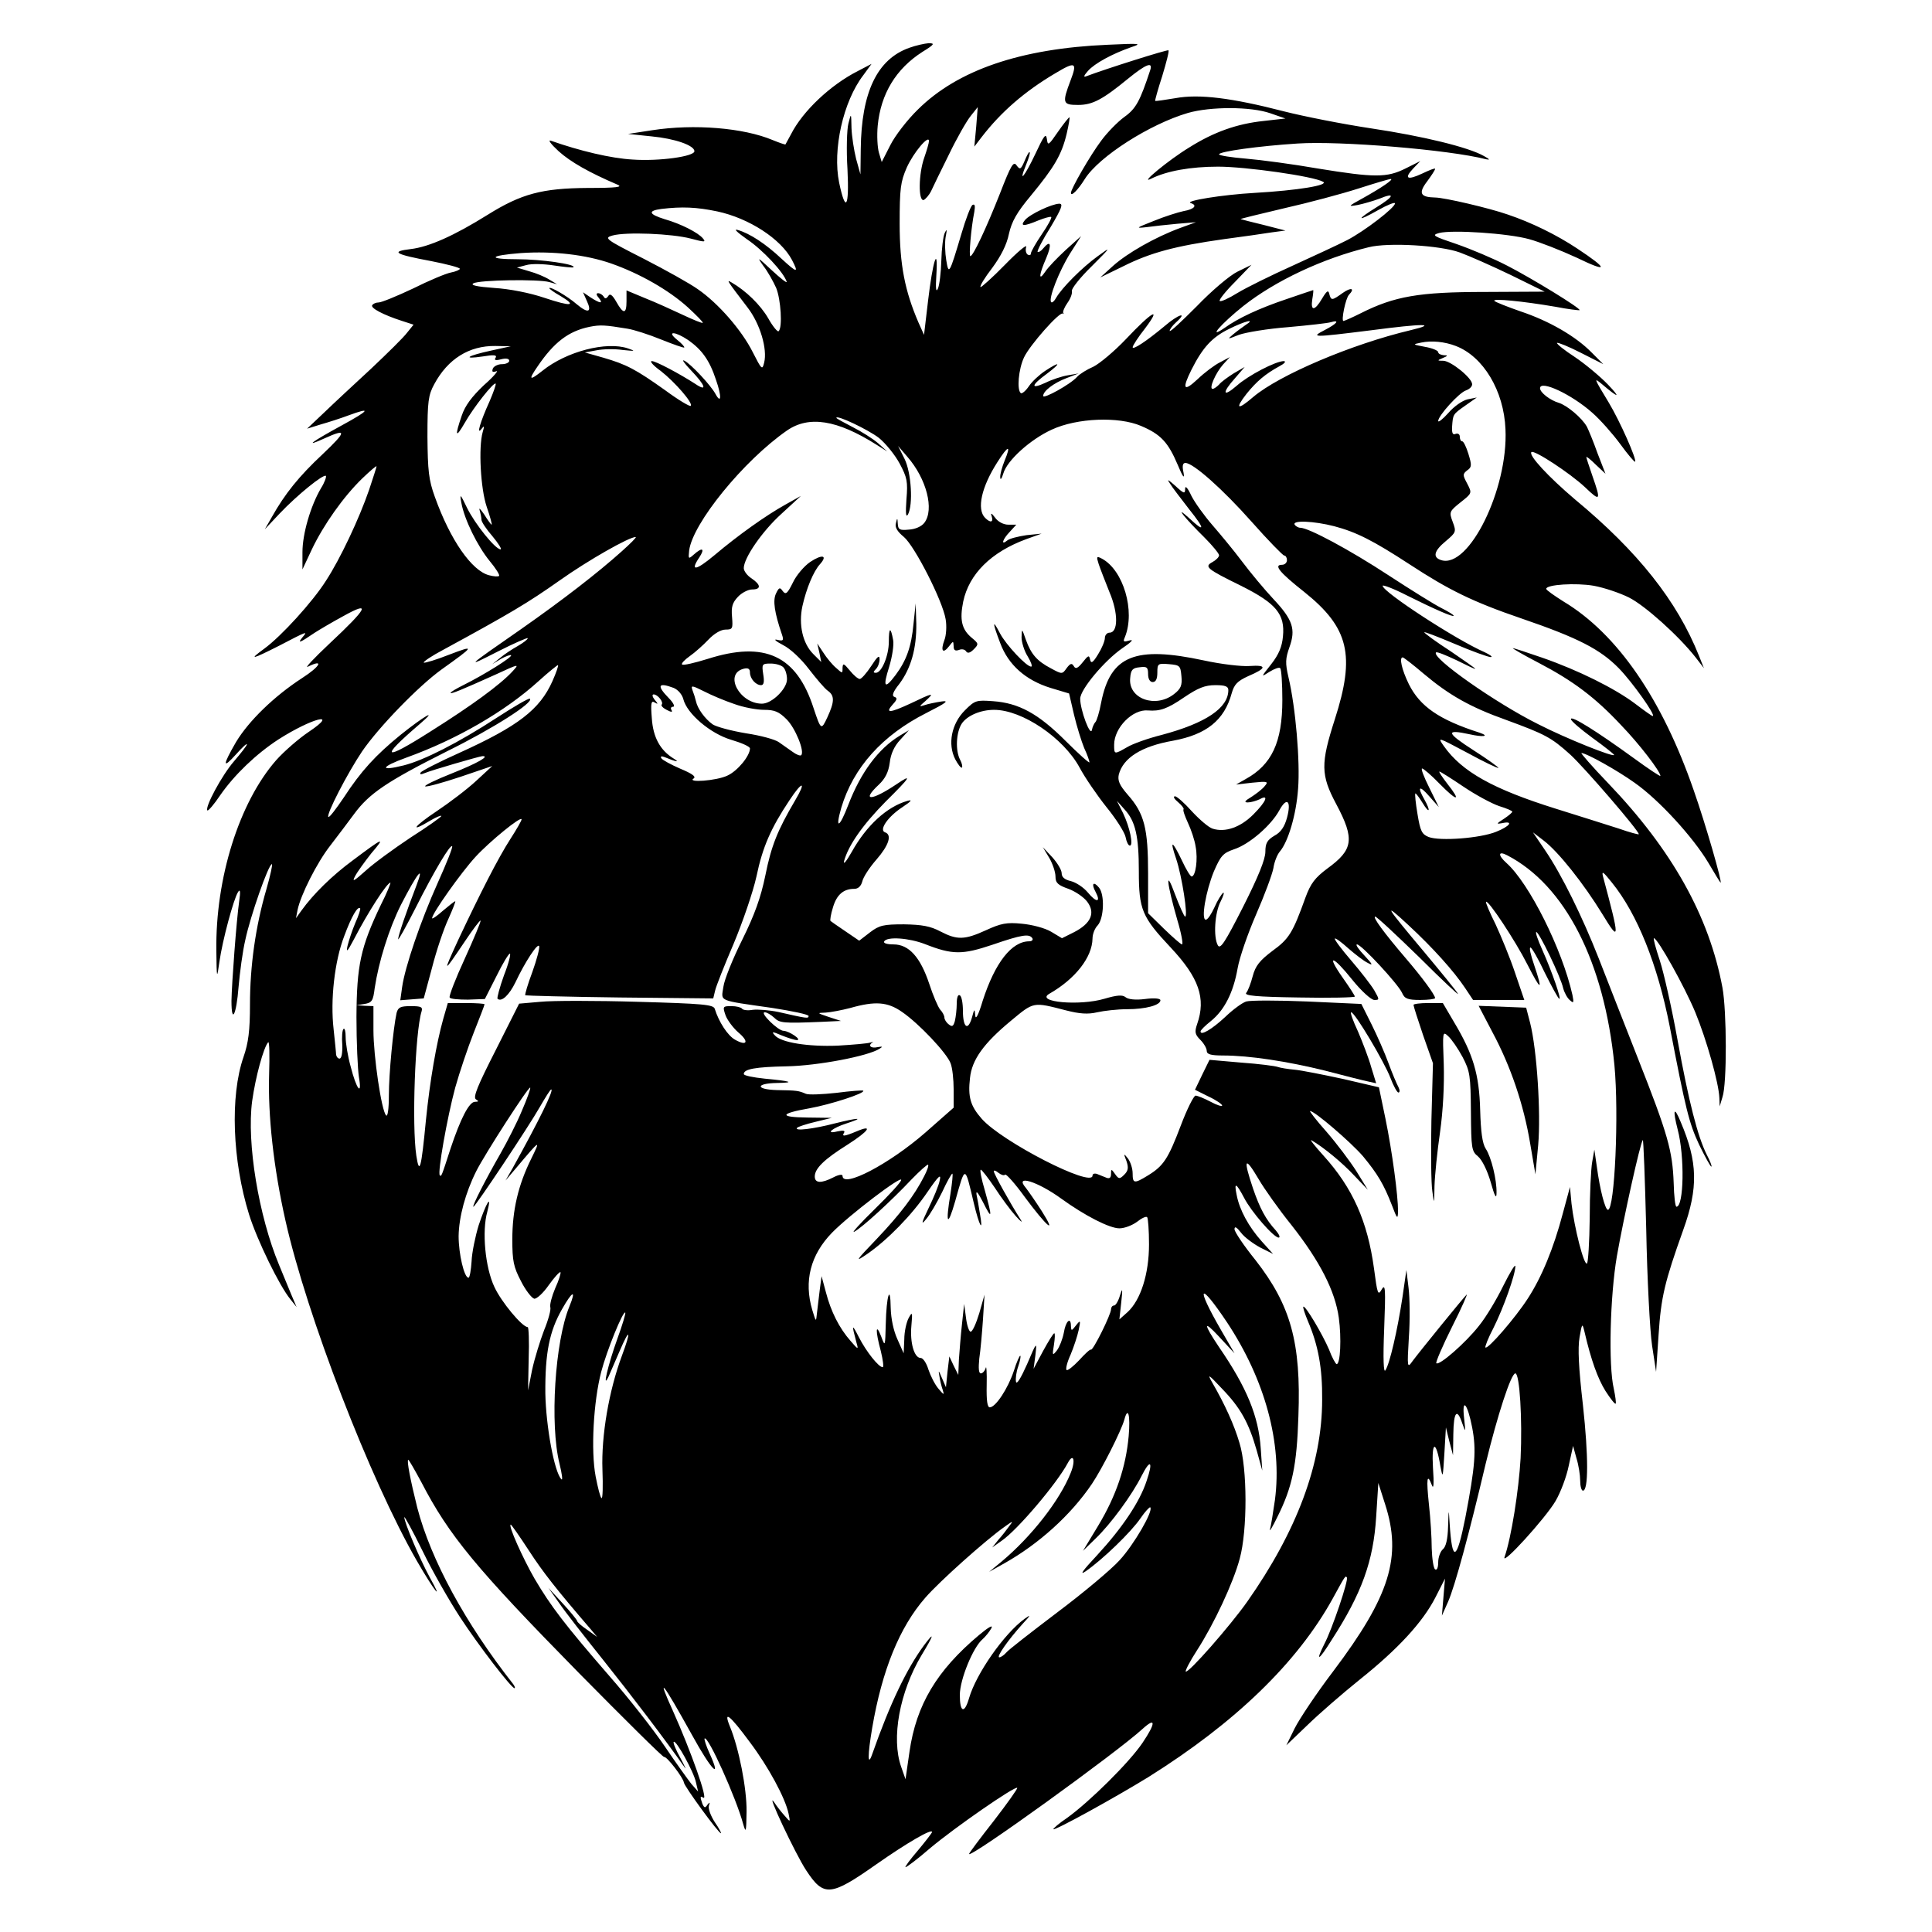 <?xml version="1.0" standalone="no"?>
<!DOCTYPE svg PUBLIC "-//W3C//DTD SVG 20010904//EN"
 "http://www.w3.org/TR/2001/REC-SVG-20010904/DTD/svg10.dtd">
<svg version="1.0" xmlns="http://www.w3.org/2000/svg"
 width="626pt" height="626pt" viewBox="0 0 626 626"
 preserveAspectRatio="xMidYMid meet">
<g transform="translate(0,626) scale(0.1,-0.1)"
fill="#000000" stroke="none">
<path d="M2946 6105 c-104 -37 -155 -144 -157 -328 l-1 -82 -14 50 c-7 28 -14
73 -15 100 -1 50 -1 50 -10 15 -5 -19 -7 -86 -3 -149 6 -123 -6 -143 -27 -43
-22 107 13 263 78 348 l27 37 -44 -23 c-89 -45 -179 -130 -217 -205 -9 -16
-17 -31 -18 -33 -1 -1 -19 5 -41 14 -95 40 -255 53 -391 32 l-78 -12 77 -8
c74 -7 138 -29 138 -48 0 -17 -114 -33 -200 -27 -71 4 -171 28 -265 61 -11 4
0 -11 25 -34 39 -35 99 -69 190 -108 20 -8 -1 -11 -96 -11 -148 -1 -215 -19
-324 -87 -109 -68 -190 -104 -249 -111 -67 -8 -52 -17 66 -39 51 -10 93 -21
93 -25 0 -3 -13 -9 -29 -12 -16 -3 -71 -26 -123 -52 -53 -25 -102 -45 -111
-45 -9 0 -18 -4 -21 -9 -6 -9 35 -31 97 -51 l37 -12 -21 -26 c-11 -15 -64 -67
-117 -117 -53 -49 -122 -113 -152 -142 l-55 -52 45 14 c25 7 65 20 89 29 76
28 69 17 -21 -32 -99 -54 -124 -73 -58 -43 75 34 74 24 -5 -51 -76 -71 -122
-128 -164 -203 l-23 -40 48 51 c57 60 142 129 150 122 2 -3 -4 -21 -16 -40
-34 -58 -60 -148 -60 -207 l0 -56 30 64 c38 80 103 172 164 231 25 24 46 42
46 39 0 -3 -11 -37 -24 -76 -32 -93 -93 -223 -140 -295 -43 -68 -145 -180
-200 -220 -52 -38 -40 -35 47 9 94 49 95 49 77 28 -17 -21 -10 -19 40 15 14 9
56 34 93 54 90 50 79 27 -45 -89 -51 -48 -83 -82 -70 -75 53 26 40 1 -19 -37
-91 -59 -173 -139 -214 -207 -44 -76 -45 -90 0 -40 19 21 34 36 35 32 0 -4
-19 -28 -42 -55 -39 -45 -95 -149 -86 -159 3 -2 22 20 42 50 46 66 116 133
188 180 108 69 200 93 99 25 -33 -22 -81 -64 -106 -92 -120 -137 -197 -382
-194 -617 1 -94 2 -94 10 -36 10 70 46 203 60 225 7 12 9 3 4 -29 -9 -64 -24
-266 -25 -323 0 -78 16 -45 23 45 4 46 13 115 22 153 16 76 75 245 86 245 3 0
-5 -37 -18 -82 -35 -120 -53 -248 -53 -373 0 -84 -5 -124 -21 -170 -44 -127
-36 -336 18 -510 26 -83 98 -231 134 -275 l20 -25 -17 40 c-9 22 -27 66 -40
97 -66 159 -105 395 -87 530 11 79 37 174 52 191 4 4 5 -43 3 -105 -4 -131 14
-300 53 -473 69 -307 274 -839 426 -1103 56 -97 89 -138 41 -52 -32 59 -82
177 -82 194 0 5 27 -44 59 -109 32 -66 87 -162 121 -214 60 -92 167 -231 177
-231 3 0 1 6 -4 13 -155 197 -267 403 -311 572 -22 88 -35 155 -29 155 2 0 21
-33 42 -72 90 -174 179 -281 510 -618 149 -151 273 -274 277 -273 8 3 62 -67
64 -83 2 -13 112 -164 120 -164 2 0 -6 16 -20 36 -13 20 -22 44 -19 53 4 12 3
13 -5 3 -7 -11 -10 -10 -16 3 -8 23 -8 27 3 20 17 -10 -41 153 -98 280 -56
123 -35 97 62 -78 62 -113 97 -148 56 -58 -11 24 -18 46 -16 48 11 10 102
-192 125 -277 9 -31 10 -27 11 40 1 75 -25 206 -54 276 -22 54 -1 38 64 -50
61 -81 115 -181 126 -232 6 -29 6 -29 -12 -8 -10 11 -26 31 -35 45 -29 41 69
-168 104 -221 57 -87 79 -85 227 19 100 70 181 117 181 105 0 -3 -21 -30 -46
-60 -26 -30 -43 -54 -40 -54 4 0 40 27 79 61 81 68 276 203 283 196 2 -2 -32
-50 -76 -107 -44 -56 -80 -104 -80 -107 0 -17 478 328 562 405 44 40 43 19 0
-45 -44 -65 -172 -191 -244 -243 -27 -18 -46 -35 -45 -37 5 -5 199 102 308
169 281 176 482 370 597 578 41 75 41 75 46 69 7 -6 -48 -169 -73 -216 -30
-60 -18 -54 23 12 99 153 136 257 145 400 l7 110 22 -69 c55 -170 16 -297
-168 -541 -54 -71 -110 -155 -125 -185 l-27 -55 69 66 c37 36 113 102 169 147
124 99 204 186 245 266 l31 61 -5 -60 -5 -60 20 45 c22 50 68 219 122 448 38
156 82 292 96 292 14 0 23 -150 17 -275 -6 -104 -30 -257 -52 -320 -11 -32
132 125 165 181 17 29 36 80 43 115 l14 64 11 -40 c7 -22 12 -55 12 -72 0 -18
4 -33 9 -33 18 0 18 112 0 277 -14 121 -17 185 -11 220 8 46 9 47 16 18 21
-91 43 -152 68 -192 16 -25 31 -44 33 -41 2 2 -1 24 -6 48 -18 76 -12 302 10
430 21 120 76 369 84 376 2 3 7 -127 11 -288 3 -161 12 -331 19 -378 l13 -85
8 119 c8 124 20 173 80 341 49 136 47 220 -8 349 -22 54 -27 42 -10 -24 23
-87 20 -250 -4 -250 -4 0 -8 35 -9 77 -4 104 -18 156 -116 404 -46 118 -104
264 -127 324 -53 135 -120 271 -173 349 l-40 59 34 -26 c48 -36 131 -141 191
-239 57 -94 57 -83 2 122 -5 20 1 15 29 -20 82 -101 148 -266 187 -465 52
-271 63 -314 95 -383 19 -39 37 -72 40 -72 3 0 -4 18 -15 39 -29 58 -58 170
-95 374 -18 100 -44 215 -57 255 -13 39 -22 72 -19 72 12 0 100 -158 134 -240
37 -90 76 -229 78 -277 l1 -28 9 30 c15 43 14 279 0 355 -43 231 -163 446
-371 663 -51 53 -89 97 -86 97 16 0 116 -56 172 -96 80 -56 190 -177 239 -259
21 -36 39 -65 40 -65 6 0 -49 191 -87 299 -102 295 -247 507 -422 612 -30 19
-56 37 -56 41 0 14 96 20 154 10 33 -6 84 -23 114 -38 52 -26 161 -124 216
-194 l27 -35 -16 40 c-71 178 -198 338 -402 507 -86 73 -151 143 -141 153 8 9
126 -69 173 -113 51 -49 53 -45 25 35 -11 32 -20 59 -20 62 0 3 14 -8 31 -25
l31 -29 -26 67 c-13 37 -29 75 -34 85 -16 29 -65 70 -92 78 -27 8 -60 33 -60
47 0 28 103 -20 170 -80 25 -22 65 -67 90 -101 24 -33 46 -59 48 -57 6 7 -49
131 -85 191 -49 81 -50 83 -22 60 54 -46 62 -46 19 -1 -25 26 -73 66 -107 89
-34 22 -60 43 -58 46 3 2 38 -12 77 -32 l73 -37 -38 38 c-51 52 -137 102 -230
133 -43 15 -81 30 -85 34 -8 9 93 -1 198 -19 41 -8 76 -12 78 -11 6 5 -156
104 -234 144 -44 23 -118 54 -164 70 -77 26 -82 29 -57 36 43 11 224 -1 292
-20 33 -9 102 -36 154 -60 103 -50 104 -38 1 30 -68 45 -148 84 -225 110 -60
21 -206 55 -235 55 -48 1 -55 14 -26 52 14 19 26 37 26 41 0 3 -18 -4 -41 -15
-49 -23 -61 -17 -30 16 l23 24 -48 -24 c-60 -30 -100 -30 -284 0 -80 14 -185
28 -233 32 -48 4 -87 10 -87 14 0 9 129 27 255 35 136 9 490 -20 610 -51 14
-3 12 0 -6 10 -50 29 -199 65 -366 90 -93 14 -219 39 -282 55 -170 44 -276 57
-352 43 -35 -6 -64 -10 -66 -9 -1 2 9 38 23 81 13 43 23 81 20 83 -3 3 -203
-60 -266 -84 -10 -4 -9 1 5 17 22 25 80 56 140 77 37 12 31 13 -75 8 -283 -12
-487 -82 -616 -210 -34 -33 -74 -85 -89 -115 l-28 -55 -9 30 c-5 17 -7 56 -4
88 10 103 59 184 145 239 39 24 41 28 20 28 -13 -1 -41 -7 -63 -15z m523 -105
c-28 -74 -26 -80 24 -80 47 0 79 17 162 85 59 48 81 56 72 28 -33 -100 -46
-125 -84 -152 -22 -16 -56 -51 -75 -77 -36 -48 -98 -156 -98 -169 0 -13 22 8
45 45 46 73 211 178 334 214 73 21 204 21 267 -1 l49 -17 -71 -8 c-85 -9 -160
-35 -241 -86 -66 -40 -165 -122 -123 -101 50 25 128 39 217 39 89 0 309 -31
340 -49 20 -11 -82 -28 -222 -36 -105 -6 -228 -26 -207 -33 23 -7 12 -20 -23
-26 -19 -4 -63 -18 -97 -32 -58 -23 -60 -24 -23 -20 22 3 67 8 100 11 l60 5
-52 -19 c-81 -30 -170 -81 -216 -122 l-42 -38 76 37 c86 43 167 65 324 87 61
8 130 18 155 22 l45 6 -70 18 c-38 9 -72 18 -75 19 -3 1 60 16 140 35 80 18
188 47 241 64 53 17 100 31 105 31 12 0 -29 -28 -90 -62 -49 -27 -50 -28 -16
-22 19 4 50 13 69 20 53 22 49 8 -8 -27 -68 -42 -65 -49 4 -10 30 17 55 27 55
22 0 -14 -99 -90 -155 -119 -27 -14 -107 -51 -177 -83 -69 -31 -150 -71 -178
-88 -29 -18 -55 -30 -58 -26 -3 3 19 31 49 61 l54 56 -45 -22 c-25 -12 -84
-62 -132 -112 -49 -49 -88 -86 -88 -80 0 5 9 17 20 27 41 37 8 27 -37 -12 -59
-49 -103 -78 -103 -68 0 5 18 33 41 62 54 72 22 54 -63 -36 -37 -39 -85 -79
-105 -89 -21 -9 -45 -24 -53 -33 -21 -24 -110 -73 -110 -62 0 16 34 42 76 58
l39 15 -35 -6 c-19 -3 -52 -14 -72 -24 -50 -23 -48 -9 4 29 48 36 44 42 -6 9
-18 -12 -42 -34 -52 -49 -10 -15 -22 -25 -26 -23 -14 9 -8 78 10 116 18 39
116 150 126 142 3 -2 4 -1 1 2 -2 4 4 19 14 33 10 14 16 31 14 38 -2 7 26 43
64 80 64 64 65 66 20 33 -50 -36 -116 -102 -135 -135 -6 -11 -13 -17 -16 -14
-10 10 26 102 62 159 l35 55 -50 -45 c-27 -25 -57 -56 -66 -70 -23 -34 -21
-11 3 44 19 45 14 60 -10 31 -7 -9 -15 -13 -18 -11 -2 3 16 39 42 80 36 61 42
76 28 76 -25 -1 -95 -34 -111 -53 -17 -21 -4 -21 44 -1 20 8 39 13 41 11 3 -2
-11 -28 -31 -57 -19 -28 -35 -56 -35 -62 0 -5 -5 -6 -10 -3 -6 4 -8 15 -5 25
3 10 -28 -16 -69 -58 -41 -42 -77 -74 -79 -72 -3 3 14 31 38 62 28 38 47 75
54 110 9 40 25 69 71 124 76 92 100 133 116 200 7 30 11 54 9 54 -2 0 -19 -21
-37 -47 -31 -45 -33 -46 -36 -23 -3 20 -10 10 -37 -48 -35 -74 -57 -101 -30
-35 8 20 14 38 11 40 -2 2 -9 -11 -16 -28 -12 -28 -15 -30 -26 -15 -10 15 -18
2 -54 -91 -45 -114 -87 -203 -96 -203 -5 0 2 89 13 144 3 19 2 26 -6 22 -6 -4
-22 -46 -36 -94 -39 -131 -41 -134 -49 -85 -4 24 -5 57 -2 75 5 25 4 28 -3 13
-5 -11 -10 -51 -11 -90 -1 -38 -6 -79 -11 -90 -6 -14 -8 -1 -5 45 6 100 -12
43 -27 -85 l-13 -110 -18 40 c-44 102 -61 187 -61 320 0 115 3 136 23 182 22
49 72 108 72 86 0 -6 -7 -30 -15 -53 -19 -53 -20 -143 -2 -138 6 3 17 15 24
29 6 13 32 67 58 119 25 52 57 108 70 124 l23 29 -5 -64 -6 -64 23 30 c63 82
140 149 240 208 65 39 71 35 49 -23z m-1145 -425 c103 -22 206 -89 242 -157
23 -44 17 -43 -33 3 -52 49 -104 83 -143 94 -14 4 -1 -8 30 -30 51 -34 120
-108 129 -138 2 -6 -20 11 -49 38 -45 42 -49 45 -27 14 15 -19 33 -52 42 -72
15 -37 21 -128 8 -140 -3 -4 -19 15 -34 42 -25 43 -72 89 -119 116 -17 10 -16
8 52 -81 41 -53 65 -135 54 -179 -6 -25 -8 -23 -37 34 -35 70 -111 158 -178
204 -25 18 -104 62 -176 99 -124 63 -129 67 -100 75 44 12 192 6 253 -10 45
-12 50 -12 40 0 -15 19 -72 48 -125 63 -51 16 -55 27 -10 33 67 8 114 6 181
-8z m2406 -133 c30 -11 105 -44 165 -73 l110 -54 -195 -1 c-212 0 -292 -14
-401 -69 -28 -14 -53 -25 -56 -25 -8 0 7 74 18 85 20 21 7 25 -20 6 -35 -25
-38 -26 -44 -3 -3 13 -8 10 -23 -15 -24 -41 -38 -42 -32 -3 3 17 4 30 3 30 -1
0 -39 -13 -86 -29 -89 -30 -156 -61 -202 -94 -57 -39 -9 15 61 71 105 83 259
155 407 191 64 16 232 6 295 -17z m-2749 -36 c91 -32 185 -85 248 -142 28 -26
50 -48 48 -50 -2 -2 -31 10 -65 26 -34 16 -89 41 -122 54 l-60 25 0 -35 c0
-42 -10 -43 -33 -2 -13 23 -21 28 -26 19 -6 -9 -11 -10 -15 -2 -4 6 -12 11
-18 11 -7 0 -6 -6 2 -15 16 -20 5 -19 -26 1 l-25 17 12 -27 c18 -38 5 -43 -32
-12 -31 27 -89 60 -89 52 0 -2 16 -14 36 -25 55 -33 35 -35 -52 -6 -47 16
-113 29 -163 32 -56 4 -78 9 -67 15 19 11 211 14 246 4 l25 -7 -25 15 c-14 9
-43 21 -65 27 l-40 12 30 8 c17 5 56 4 89 -1 33 -5 62 -8 64 -6 9 10 -106 26
-180 26 -101 0 -94 12 10 20 104 7 210 -5 293 -34z m2055 -199 c-10 -7 -28
-20 -40 -30 -20 -17 -20 -17 18 -2 22 8 94 20 160 25 67 6 129 13 138 16 31 9
20 -5 -19 -25 -48 -25 -42 -25 151 -1 167 22 218 22 126 0 -190 -45 -425 -145
-509 -216 -51 -44 -61 -40 -22 10 33 41 62 65 106 89 17 9 23 16 15 17 -26 0
-115 -46 -153 -80 -45 -39 -49 -24 -5 25 l31 36 -36 -21 c-19 -12 -41 -28 -47
-36 -7 -7 -16 -14 -21 -14 -13 0 10 52 34 79 l22 24 -32 -17 c-18 -9 -50 -33
-73 -55 -45 -42 -51 -32 -19 32 36 71 66 104 121 131 52 26 89 35 54 13z
m-2003 -12 c20 -3 70 -19 109 -35 40 -16 74 -28 75 -26 2 2 -8 13 -23 25 -36
29 -7 28 36 -1 44 -31 69 -65 90 -129 19 -54 17 -80 -2 -45 -16 29 -79 96
-100 107 -11 6 -1 -8 21 -31 47 -49 54 -71 14 -44 -51 33 -128 74 -141 74 -8
0 5 -15 29 -32 46 -36 106 -105 97 -113 -3 -3 -40 19 -82 50 -97 69 -126 84
-201 106 l-60 17 38 7 c20 4 58 5 85 1 40 -4 43 -4 17 5 -70 24 -200 -10 -277
-72 -43 -34 -47 -31 -16 14 53 78 100 114 168 128 35 7 50 6 123 -6z m2684
-56 c89 -34 156 -145 161 -270 9 -193 -118 -452 -208 -424 -29 9 -24 30 15 62
33 28 34 30 22 62 -12 32 -11 34 25 63 38 30 38 30 22 61 -15 28 -15 31 0 43
15 10 15 17 4 53 -7 23 -16 41 -20 41 -5 0 -8 7 -8 15 0 8 -6 12 -14 9 -9 -4
-12 3 -11 23 3 41 2 40 43 69 l37 26 -30 -6 c-17 -4 -44 -23 -62 -44 -18 -20
-33 -32 -33 -26 0 17 68 92 90 99 11 4 20 12 20 20 0 20 -68 75 -93 76 -21 0
-21 1 -2 9 17 7 17 9 3 9 -10 1 -18 5 -18 10 0 5 -19 13 -42 17 -42 8 -42 8
-13 14 33 7 76 3 112 -11z m-3126 -15 c-78 -17 -95 -29 -27 -19 36 6 47 5 42
-4 -6 -8 0 -10 18 -5 16 4 26 2 26 -5 0 -6 -11 -11 -24 -11 -13 0 -26 -7 -29
-14 -4 -11 -1 -13 11 -9 9 4 -8 -17 -40 -45 -39 -37 -61 -66 -72 -99 -23 -67
-20 -75 10 -23 29 51 94 133 100 127 2 -2 -7 -28 -20 -58 -30 -66 -43 -111
-26 -89 9 12 10 10 4 -10 -14 -49 -7 -183 13 -242 11 -32 18 -58 16 -58 -2 0
-13 15 -24 33 -12 17 -18 24 -15 14 3 -10 6 -24 6 -31 0 -7 16 -31 36 -54 19
-23 31 -42 26 -42 -17 0 -83 82 -109 135 -22 46 -24 47 -18 15 10 -54 52 -139
91 -187 20 -24 34 -46 31 -49 -2 -3 -17 -2 -32 2 -56 14 -126 114 -176 254
-20 55 -23 85 -24 195 0 115 3 135 22 170 44 82 113 125 198 124 l50 -1 -64
-14z m1257 -283 c22 -18 52 -55 67 -83 24 -45 27 -58 22 -116 -3 -45 -2 -60 5
-49 17 32 11 135 -11 180 l-21 42 30 -35 c62 -71 88 -171 55 -214 -9 -12 -30
-21 -50 -22 -30 -3 -35 0 -36 19 -1 20 -2 20 -6 2 -4 -13 4 -27 26 -45 35 -30
125 -206 135 -266 4 -22 2 -53 -4 -68 -13 -35 -5 -46 15 -20 14 18 14 18 15 0
0 -13 5 -16 17 -12 9 4 19 2 23 -4 5 -8 13 -6 25 6 17 17 16 19 -7 38 -32 27
-39 58 -27 117 19 89 90 160 204 202 l50 18 -49 -5 c-27 -4 -55 -11 -62 -17
-22 -18 -16 3 8 28 l21 23 -26 0 c-15 0 -33 9 -43 23 -11 15 -15 16 -11 5 7
-21 -4 -23 -21 -6 -28 28 -12 100 40 181 35 55 45 57 23 4 -8 -20 -15 -44 -14
-54 0 -10 5 -4 10 13 12 42 87 110 157 142 82 38 217 43 289 12 64 -27 88 -53
119 -126 16 -39 23 -48 19 -26 -5 22 -3 32 6 32 25 0 120 -84 214 -190 54 -61
102 -110 106 -110 5 0 9 -7 9 -15 0 -8 -7 -15 -16 -15 -28 0 -9 -24 72 -88
145 -116 166 -205 99 -413 -46 -143 -46 -180 5 -275 60 -113 55 -147 -29 -208
-40 -30 -54 -48 -71 -94 -41 -114 -53 -134 -107 -173 -41 -31 -55 -48 -64 -82
-6 -23 -15 -47 -21 -54 -7 -9 31 -13 171 -15 100 -2 181 0 181 3 0 3 -18 31
-40 62 -54 77 -32 72 32 -8 29 -36 61 -65 71 -65 17 0 17 1 0 31 -10 17 -44
61 -75 97 -31 36 -55 68 -53 71 3 2 22 -12 44 -32 22 -19 50 -41 63 -47 18
-10 16 -5 -11 24 -19 20 -30 36 -24 36 14 0 132 -127 146 -157 8 -19 18 -23
59 -23 26 0 48 3 48 6 0 10 -41 66 -95 129 -71 83 -109 135 -99 135 5 0 69
-60 143 -132 73 -73 130 -126 125 -118 -4 8 -54 69 -109 135 -127 151 -136
166 -52 88 80 -74 148 -150 184 -204 l26 -39 83 0 83 0 -30 88 c-16 48 -45
118 -63 157 -19 38 -33 71 -31 73 7 7 95 -126 134 -203 45 -88 51 -88 22 -2
-11 32 -17 57 -12 57 4 0 25 -36 46 -81 22 -44 43 -83 47 -85 9 -6 -22 85 -55
159 -14 31 -23 57 -19 57 9 0 79 -145 87 -182 4 -15 14 -33 22 -39 12 -11 13
-8 8 17 -33 148 -140 362 -214 428 -28 25 -27 40 2 25 188 -97 315 -345 348
-680 15 -159 1 -469 -21 -469 -9 0 -26 65 -36 140 l-8 55 -7 -40 c-4 -22 -8
-104 -8 -182 -1 -78 -5 -144 -9 -147 -10 -6 -41 116 -50 194 l-5 54 -23 -85
c-30 -114 -69 -208 -114 -277 -40 -62 -130 -166 -137 -158 -2 2 9 31 26 63 33
66 71 173 71 200 0 9 -17 -19 -39 -63 -21 -43 -56 -102 -79 -130 -43 -55 -129
-130 -138 -121 -3 2 20 56 51 118 32 63 52 110 47 104 -13 -13 -152 -184 -175
-215 -17 -24 -18 -23 -12 77 4 56 3 128 -1 160 l-7 58 -13 -90 c-16 -105 -41
-214 -55 -235 -6 -10 -8 36 -4 135 5 130 4 147 -8 127 -12 -21 -14 -16 -25 68
-21 153 -69 261 -164 366 -29 32 -46 54 -38 49 38 -22 99 -72 138 -114 l44
-46 -37 60 c-21 33 -64 90 -97 128 -33 37 -56 67 -53 67 15 0 132 -101 171
-146 48 -58 68 -92 94 -159 17 -45 19 -47 20 -20 0 51 -19 194 -41 301 l-21
101 -116 27 c-65 14 -135 28 -157 30 -22 2 -47 6 -55 9 -8 3 -61 10 -118 14
l-103 9 -24 -49 -23 -48 44 -22 c24 -11 44 -25 44 -29 0 -4 -17 1 -37 12 -21
11 -43 20 -49 20 -6 0 -28 -44 -48 -97 -41 -108 -56 -131 -107 -162 -44 -27
-49 -26 -49 7 0 16 -7 37 -15 48 -14 18 -15 17 -5 -8 7 -21 6 -31 -7 -44 -15
-15 -18 -15 -30 2 -12 17 -13 17 -13 0 0 -12 -5 -16 -15 -12 -8 3 -22 9 -30
12 -8 3 -15 1 -15 -5 0 -41 -294 110 -359 184 -37 42 -45 71 -38 132 6 59 44
112 132 185 76 63 71 62 180 34 43 -11 70 -13 100 -6 22 5 66 10 97 10 60 0
108 13 108 29 0 6 -20 8 -50 4 -31 -4 -55 -1 -63 6 -10 8 -27 7 -68 -5 -80
-24 -226 -11 -179 16 84 48 139 118 140 179 0 14 7 33 17 43 20 23 23 99 4
122 -18 22 -26 13 -11 -14 18 -34 3 -36 -25 -2 -14 17 -39 33 -55 37 -21 5
-30 13 -30 26 0 10 -14 33 -30 51 l-31 33 21 -35 c11 -19 20 -46 20 -60 0 -21
8 -28 42 -40 22 -8 50 -27 61 -42 27 -36 12 -70 -42 -98 l-40 -20 -35 21 c-20
12 -62 23 -95 26 -49 5 -68 1 -116 -21 -70 -32 -94 -32 -148 -4 -32 17 -59 22
-118 23 -66 0 -80 -3 -110 -26 l-35 -27 -44 30 c-25 17 -47 32 -49 34 -2 2 1
22 8 44 12 41 34 60 69 60 13 0 22 9 26 24 3 14 24 46 46 71 40 46 51 80 28
88 -21 7 8 50 55 81 30 20 35 26 17 21 -66 -19 -132 -79 -180 -165 -17 -30
-28 -44 -25 -30 14 51 60 117 135 193 80 79 88 92 35 56 -82 -55 -116 -56 -57
-1 20 19 31 40 35 71 3 28 15 54 34 74 l28 31 -30 -18 c-69 -42 -126 -119
-166 -223 -29 -76 -44 -83 -23 -10 39 130 133 235 276 307 65 33 75 41 48 37
-19 -3 -44 -8 -55 -12 -18 -6 -17 -4 4 14 31 28 25 27 -50 -9 -67 -31 -83 -32
-55 -1 13 14 14 20 4 23 -9 3 -5 16 16 42 38 51 56 115 55 195 l-2 66 -7 -66
c-7 -75 -23 -119 -58 -166 -36 -48 -42 -40 -21 26 10 33 16 72 13 87 -8 44
-14 42 -14 -5 0 -45 -23 -101 -42 -101 -9 0 -9 3 0 12 7 7 12 21 12 32 0 15
-7 9 -27 -22 -15 -23 -32 -42 -37 -42 -6 0 -20 12 -33 28 -19 23 -22 24 -23 8
0 -19 0 -19 -21 0 -12 10 -31 33 -41 49 l-20 30 7 -30 6 -30 -26 26 c-34 34
-48 95 -35 155 13 58 36 113 57 136 26 29 7 33 -32 7 -19 -13 -45 -43 -56 -67
-18 -36 -23 -40 -33 -27 -9 13 -12 12 -22 -9 -10 -22 -5 -60 20 -133 6 -18 4
-21 -16 -16 -13 3 -4 -5 19 -17 24 -12 59 -45 84 -78 24 -31 51 -63 61 -70 23
-16 22 -36 -1 -86 -20 -43 -21 -42 -45 30 -55 170 -158 218 -343 159 -42 -13
-80 -22 -83 -18 -3 3 8 15 25 27 16 11 44 36 61 54 18 19 40 32 55 32 23 0 24
3 21 41 -3 32 1 46 19 65 12 13 33 24 46 24 30 0 29 15 -2 36 -14 9 -25 24
-25 33 0 33 60 120 122 176 l63 58 -50 -28 c-63 -35 -153 -99 -230 -164 -61
-51 -80 -53 -49 -7 19 29 10 34 -18 9 -17 -15 -18 -15 -15 13 11 88 176 291
317 389 71 49 162 35 290 -46 l35 -22 -30 27 c-16 14 -54 38 -82 52 -29 15
-53 28 -53 30 0 11 103 -38 138 -65z m1475 -286 c72 -19 127 -47 245 -124 127
-83 204 -121 362 -175 184 -63 255 -100 315 -161 44 -45 122 -155 110 -155 -3
0 -28 18 -57 40 -65 49 -183 108 -301 149 -49 17 -92 31 -95 31 -4 0 34 -22
84 -48 111 -58 183 -112 267 -202 59 -61 127 -150 127 -164 0 -3 -39 23 -87
58 -120 87 -203 139 -203 126 0 -6 32 -33 70 -61 39 -28 70 -53 70 -55 0 -9
-155 53 -245 99 -139 69 -349 217 -332 233 3 3 32 -9 66 -25 34 -17 61 -30 61
-28 0 2 -36 27 -80 57 -45 29 -83 57 -85 61 -3 4 41 -13 98 -37 56 -24 109
-43 117 -43 8 0 -1 7 -20 16 -90 39 -330 195 -330 215 0 4 35 -9 78 -31 88
-44 152 -72 152 -66 0 3 -18 14 -40 25 -22 11 -99 59 -171 106 -125 82 -259
154 -286 154 -6 0 -15 5 -18 10 -9 15 62 12 128 -5z m-2308 -81 c-78 -70 -189
-156 -326 -252 -183 -127 -182 -127 -76 -73 53 27 97 46 97 43 0 -4 -15 -15
-32 -25 -18 -10 -44 -27 -58 -39 l-25 -20 28 17 c16 9 31 14 33 12 6 -5 -85
-62 -153 -96 -24 -12 -43 -23 -43 -26 0 -5 36 10 145 59 78 36 79 36 55 10
-40 -43 -130 -109 -265 -194 -154 -98 -167 -89 -35 24 63 54 14 26 -62 -35
-81 -66 -128 -117 -184 -203 -25 -37 -47 -66 -50 -63 -8 7 62 142 109 212 54
79 183 212 258 266 108 77 109 80 25 48 -43 -17 -80 -28 -83 -26 -2 3 26 22
64 42 217 118 274 152 376 224 93 66 227 142 247 141 3 -1 -17 -21 -45 -46z
m2598 -397 c82 -69 150 -108 268 -150 125 -46 145 -56 207 -112 45 -41 222
-246 222 -258 0 -2 -30 6 -67 19 -38 12 -129 41 -203 64 -201 63 -303 119
-362 203 -21 30 -20 29 76 -22 53 -29 99 -51 101 -49 2 1 -35 28 -82 58 -87
56 -90 68 -12 51 44 -10 68 -7 33 5 -131 42 -193 85 -229 157 -23 47 -32 87
-20 87 3 0 34 -24 68 -53z m-2823 -24 c-41 -92 -111 -146 -303 -233 -65 -29
-121 -58 -124 -63 -4 -7 1 -7 13 -2 24 10 176 54 187 55 26 1 -16 -23 -99 -56
-53 -21 -92 -40 -86 -42 6 -2 57 12 114 31 l103 35 -52 -48 c-29 -27 -87 -71
-129 -99 -75 -50 -88 -71 -20 -30 20 12 36 18 36 15 0 -3 -45 -35 -100 -70
-54 -36 -120 -84 -146 -108 -37 -33 -44 -37 -34 -18 7 14 31 47 53 75 47 55
41 53 -59 -22 -68 -50 -129 -110 -167 -163 l-18 -25 5 26 c10 49 63 154 106
209 23 30 58 76 77 102 49 67 107 106 300 203 152 75 283 159 270 171 -3 3
-51 -25 -108 -62 -124 -81 -237 -138 -301 -154 -80 -20 -75 -5 8 25 164 59
321 150 429 248 33 30 62 53 63 52 2 -2 -6 -25 -18 -52z m748 45 c7 -7 12 -24
12 -39 0 -31 -49 -79 -81 -79 -73 0 -124 96 -60 113 15 4 21 0 21 -12 0 -20
19 -41 36 -41 9 0 11 11 7 35 -5 33 -4 35 24 35 16 0 34 -5 41 -12z m-355 -67
c14 -6 27 -21 31 -36 12 -48 88 -112 155 -132 34 -10 61 -22 61 -28 0 -24 -40
-73 -73 -88 -35 -17 -134 -24 -109 -9 8 6 -7 16 -43 31 -30 13 -58 28 -62 34
-4 6 0 8 10 4 39 -16 51 -18 30 -5 -44 27 -67 69 -71 131 -4 49 -2 58 9 51 12
-7 12 -5 0 9 -7 9 -9 17 -3 17 13 0 33 -25 26 -33 -3 -3 4 -11 16 -17 15 -8
20 -8 16 -1 -4 6 -2 11 5 11 7 0 1 13 -14 28 -40 41 -35 52 16 33z m196 -52
c30 -11 73 -19 97 -19 34 0 48 -6 73 -31 28 -28 59 -104 47 -116 -3 -3 -16 2
-28 11 -13 9 -33 23 -44 31 -12 9 -60 22 -107 29 -48 8 -96 21 -108 29 -25 18
-49 51 -54 75 -2 9 -7 25 -11 35 -6 17 -3 17 37 -3 23 -12 68 -31 98 -41z
m2286 -259 c57 -58 71 -58 25 0 -17 22 -29 40 -26 40 3 0 38 -22 78 -49 40
-27 92 -55 116 -63 23 -7 42 -15 42 -18 0 -3 -12 -13 -27 -23 -25 -16 -26 -18
-5 -14 37 8 25 -10 -20 -28 -51 -21 -182 -31 -219 -17 -22 9 -27 19 -36 74 -6
35 -9 65 -7 67 1 2 12 -12 23 -30 23 -38 28 -28 6 11 -24 42 -16 47 16 10 l31
-35 -31 63 c-17 34 -28 62 -23 62 4 0 30 -22 57 -50z m-2089 -54 c-57 -97 -77
-147 -96 -242 -15 -73 -35 -128 -75 -209 -30 -60 -58 -129 -61 -152 -7 -49
-22 -43 159 -69 64 -10 117 -21 117 -26 0 -9 -6 -8 -98 13 -29 6 -66 9 -83 7
-16 -3 -32 -1 -35 4 -3 4 -18 8 -34 8 -28 0 -29 -1 -19 -30 6 -16 25 -41 41
-55 36 -30 29 -46 -10 -24 -24 13 -53 58 -66 100 -4 14 -37 17 -250 23 -135 4
-277 4 -315 0 l-69 -6 -76 -151 c-58 -114 -74 -152 -64 -159 10 -6 9 -8 -3 -8
-19 0 -47 -55 -79 -151 -30 -93 -30 -92 -35 -87 -8 7 24 188 50 284 14 50 41
130 60 178 19 48 35 89 35 92 0 2 -27 4 -60 4 l-59 0 -15 -52 c-22 -79 -43
-199 -56 -328 -15 -157 -21 -179 -31 -115 -15 99 -4 401 17 468 4 14 -1 17
-35 17 -34 0 -41 -4 -46 -22 -11 -51 -25 -197 -25 -267 0 -45 -4 -71 -9 -65
-15 15 -41 192 -41 276 l0 78 -27 1 -28 2 26 4 c24 4 28 10 33 51 13 86 46
192 85 270 53 103 78 135 50 62 -32 -83 -59 -162 -59 -173 0 -6 26 41 58 104
60 119 111 204 117 197 3 -2 -18 -55 -46 -117 -57 -127 -107 -275 -116 -339
l-6 -43 38 3 38 3 27 100 c14 55 38 126 53 158 14 31 24 57 22 57 -2 0 -20
-14 -40 -31 -19 -17 -35 -28 -35 -24 0 15 94 148 141 199 46 50 149 134 149
121 0 -4 -16 -32 -36 -63 -40 -62 -98 -176 -170 -329 -50 -109 -49 -109 21 -5
26 39 50 71 52 69 2 -2 -21 -57 -51 -123 -30 -65 -52 -122 -49 -126 2 -5 29
-7 59 -7 l55 2 37 73 c20 41 40 74 44 74 4 0 -4 -32 -19 -70 -14 -39 -23 -73
-21 -76 13 -12 38 12 58 53 31 66 73 130 77 117 2 -6 -8 -44 -22 -83 -15 -40
-25 -74 -23 -76 2 -1 139 -5 306 -7 l303 -3 6 25 c3 14 30 82 60 152 29 69 63
168 74 218 20 96 47 157 107 247 42 64 56 63 18 -1z m-1342 -338 c-66 -138
-78 -196 -79 -363 0 -82 4 -170 8 -195 11 -64 -8 -40 -27 35 -9 32 -16 75 -16
94 0 19 -3 31 -7 27 -4 -3 -6 -27 -4 -51 1 -26 -2 -45 -9 -45 -5 0 -10 6 -11
13 0 6 -4 44 -8 82 -11 95 3 220 34 301 24 65 44 99 52 91 2 -2 -5 -24 -16
-48 -10 -24 -21 -57 -25 -74 -5 -23 0 -18 20 20 46 89 108 185 119 185 2 0
-11 -33 -31 -72z m2111 -108 c3 -5 -1 -10 -10 -10 -57 0 -111 -69 -151 -193
-14 -47 -23 -63 -24 -47 -2 23 -3 22 -11 -8 -13 -44 -29 -31 -29 23 0 24 -4
47 -10 50 -6 4 -10 -7 -10 -27 0 -18 -3 -43 -6 -56 -5 -18 -9 -20 -20 -11 -8
6 -14 16 -14 22 0 6 -6 18 -14 26 -7 9 -23 46 -35 83 -29 87 -66 128 -116 128
-21 0 -34 4 -30 10 10 16 80 11 132 -9 89 -35 121 -35 219 -2 96 33 119 36
129 21z m-422 -239 c54 -37 144 -132 157 -166 6 -15 10 -53 10 -85 l0 -59 -92
-81 c-117 -102 -268 -181 -268 -140 0 6 -13 4 -30 -5 -39 -20 -60 -19 -60 3 0
26 31 56 106 103 69 44 85 67 29 43 -41 -17 -48 -17 -40 -4 4 7 -3 8 -22 4
-41 -10 -17 11 30 26 62 20 38 19 -38 0 -69 -18 -134 -26 -122 -14 3 3 29 12
59 19 l53 13 -79 1 c-93 1 -90 13 7 30 67 12 182 49 174 57 -2 2 -41 -1 -87
-7 -46 -5 -90 -7 -99 -3 -23 10 -29 11 -94 12 -70 2 -69 22 1 23 60 1 46 6
-40 14 -38 4 -68 10 -68 15 0 16 37 23 140 25 100 2 263 33 300 57 11 7 10 8
-7 5 -22 -5 -32 6 -15 16 4 2 0 1 -8 -1 -8 -3 -55 -7 -105 -10 -96 -4 -186 10
-205 34 -11 12 -7 12 23 -1 20 -8 42 -15 49 -15 18 0 -24 29 -43 30 -18 0 -79
60 -61 60 7 0 20 -8 30 -17 18 -18 30 -19 152 -14 l65 3 -40 13 c-38 13 -39
13 -10 14 17 1 53 8 80 15 81 23 121 20 168 -13z m-1232 -320 c-16 -39 -48
-101 -69 -138 -46 -80 -94 -173 -88 -173 6 0 180 261 215 323 18 31 34 57 37
57 10 0 -40 -102 -125 -255 l-23 -40 34 40 c79 94 81 95 49 30 -42 -85 -61
-166 -61 -261 0 -70 4 -89 28 -135 15 -30 35 -55 43 -57 8 -1 29 18 47 44 18
25 35 44 38 42 2 -3 -5 -26 -17 -52 -11 -26 -18 -53 -16 -61 3 -7 -6 -41 -20
-75 -13 -34 -31 -92 -39 -129 l-13 -66 2 103 c2 56 0 102 -3 102 -18 0 -86 82
-108 130 -30 63 -41 181 -23 244 16 62 -4 28 -28 -44 -11 -36 -22 -89 -23
-117 -2 -29 -6 -53 -10 -53 -14 0 -32 77 -32 135 1 62 22 140 57 210 27 54
170 276 175 271 2 -2 -10 -36 -27 -75z m1303 -213 c-31 -61 -77 -122 -153
-202 -70 -73 -72 -77 -31 -49 65 45 144 125 196 202 35 51 44 59 39 37 -3 -17
-20 -57 -36 -90 -24 -50 -25 -57 -8 -36 12 14 35 53 52 88 16 35 31 61 33 59
2 -2 -1 -30 -6 -63 -17 -101 -10 -113 15 -26 33 118 31 118 60 -5 18 -76 32
-101 20 -35 -3 20 -8 48 -11 62 -2 15 6 4 21 -25 30 -60 31 -52 6 38 -11 37
-17 67 -13 67 4 -1 24 -27 45 -58 20 -31 51 -73 68 -92 18 -20 24 -24 15 -10
-32 50 -86 147 -86 155 0 4 7 2 15 -5 9 -7 18 -10 22 -6 3 3 32 -29 63 -72 72
-97 106 -126 56 -47 -21 33 -45 67 -52 76 -39 45 38 21 115 -35 76 -55 156
-96 188 -96 17 0 42 10 57 21 15 12 30 19 33 15 3 -3 6 -43 6 -88 0 -96 -27
-180 -69 -219 l-27 -24 6 55 c5 45 4 49 -4 23 -5 -18 -14 -33 -19 -33 -6 0
-10 -6 -10 -12 0 -17 -58 -134 -65 -131 -3 2 -20 -14 -39 -35 -19 -20 -37 -34
-40 -31 -4 3 2 26 13 50 10 24 22 60 26 79 7 33 6 34 -9 15 -14 -18 -15 -18
-16 -2 0 32 -17 17 -23 -21 -4 -21 -14 -46 -22 -57 -15 -19 -16 -18 -10 18 3
20 4 37 1 37 -3 0 -19 -26 -36 -57 l-31 -58 6 45 c5 44 4 43 -27 -30 -20 -45
-34 -68 -36 -57 -2 10 1 32 7 49 6 17 9 33 7 35 -2 2 -12 -20 -21 -49 -19 -57
-59 -118 -78 -118 -8 0 -11 22 -10 72 1 40 -1 65 -3 56 -3 -10 -10 -18 -16
-18 -7 0 -8 17 -5 48 4 26 9 83 12 127 l5 80 -17 -60 c-10 -33 -22 -60 -28
-60 -5 0 -12 20 -15 45 l-6 45 -7 -65 c-4 -36 -8 -87 -10 -115 l-2 -50 -15 30
-14 30 -6 -50 -5 -50 -13 30 c-11 26 -12 27 -8 5 2 -14 7 -34 11 -45 5 -16 3
-15 -14 5 -12 14 -26 42 -33 63 -6 20 -17 37 -25 37 -21 0 -35 50 -30 104 4
45 3 47 -9 25 -7 -13 -14 -44 -14 -69 l-2 -45 -20 45 c-13 28 -21 67 -22 102
-1 81 -14 39 -16 -52 -2 -74 -2 -75 -15 -40 -18 46 -19 18 -1 -48 7 -29 10
-52 6 -52 -13 0 -53 50 -77 97 -23 45 -24 43 -8 -17 7 -24 6 -24 -19 5 -37 42
-64 96 -80 158 l-14 52 -6 -45 c-3 -25 -7 -58 -9 -75 -3 -30 -3 -29 -15 10
-28 94 -6 179 64 251 57 58 224 185 224 171 0 -7 -39 -49 -86 -95 -47 -46 -77
-79 -66 -73 25 13 120 100 185 169 28 29 52 50 54 48 3 -2 -3 -19 -13 -38z
m1085 -10 c17 -29 64 -96 106 -148 92 -117 141 -213 153 -300 9 -66 5 -150 -7
-150 -3 0 -15 21 -25 48 -20 47 -77 144 -83 138 -2 -2 5 -23 15 -47 33 -77 47
-151 46 -254 0 -208 -82 -426 -243 -655 -55 -78 -191 -233 -199 -226 -2 3 14
34 36 68 55 85 118 219 139 298 25 91 25 292 -1 375 -17 58 -47 124 -88 195
-17 30 -13 28 31 -19 60 -62 87 -110 113 -201 l18 -65 -5 72 c-7 104 -45 197
-135 328 -51 76 -52 90 -1 35 l51 -55 -44 76 c-83 144 -71 160 20 24 123 -186
179 -391 155 -575 -6 -42 -13 -85 -16 -95 -3 -11 8 7 24 40 48 96 63 166 68
326 9 239 -25 360 -139 506 -38 47 -68 92 -68 100 0 11 7 7 21 -11 11 -15 40
-36 62 -48 l42 -21 -37 41 c-42 47 -72 102 -81 150 -9 43 -2 40 24 -9 23 -45
96 -129 112 -129 6 0 2 10 -9 23 -33 36 -52 72 -74 136 -33 98 -27 107 19 29z
m-2234 -411 c-47 -114 -64 -382 -32 -510 8 -33 11 -55 6 -50 -23 23 -50 172
-52 278 -1 131 13 201 54 273 34 60 47 65 24 9z m156 -103 c-31 -86 -51 -171
-29 -124 6 14 22 51 36 83 33 77 38 67 7 -16 -42 -113 -67 -259 -63 -369 2
-53 1 -95 -3 -92 -4 2 -12 34 -19 70 -16 84 -7 243 18 339 18 69 71 199 78
192 2 -2 -9 -39 -25 -83z m2769 -289 c14 -73 10 -125 -22 -292 -28 -142 -43
-148 -51 -18 -3 48 -3 48 -5 -11 -1 -41 -7 -66 -17 -74 -8 -7 -15 -26 -15 -42
0 -17 -4 -27 -10 -23 -5 3 -10 34 -11 68 0 34 -4 98 -9 142 -9 85 -6 103 9 64
6 -17 8 1 4 56 -5 87 10 90 24 5 8 -42 8 -40 13 40 l5 85 11 -45 12 -45 1 68
c1 73 12 86 29 35 11 -31 11 -30 6 16 -8 70 11 49 26 -29z m-1113 -29 c-9 -99
-40 -192 -99 -290 l-49 -81 41 40 c49 47 118 141 149 203 29 57 38 47 16 -17
-22 -67 -78 -151 -161 -241 -46 -49 -58 -66 -36 -51 55 38 147 127 177 171 15
22 30 38 32 36 11 -11 -53 -121 -99 -171 -28 -31 -119 -107 -203 -170 -83 -63
-158 -121 -165 -130 -7 -8 -17 -15 -22 -15 -11 0 28 56 76 109 26 28 27 31 6
16 -67 -49 -157 -178 -180 -257 -15 -52 -30 -47 -30 10 0 50 43 155 74 181 9
8 22 24 28 35 7 13 -9 4 -40 -22 -137 -115 -203 -226 -225 -377 l-13 -90 -14
40 c-33 93 -5 243 66 362 40 66 44 80 8 32 -56 -76 -110 -188 -168 -353 -15
-43 -15 -3 0 85 32 188 89 327 172 422 46 53 196 187 257 230 28 20 29 20 15
2 -8 -11 -23 -31 -35 -44 l-20 -25 31 22 c51 35 179 186 214 252 18 34 26 8 9
-33 -35 -88 -127 -206 -224 -287 l-40 -33 50 28 c110 62 214 155 283 257 33
49 95 172 105 208 12 45 20 15 14 -54z m-1944 -369 c46 -71 90 -127 201 -256
l21 -25 -32 23 c-18 12 -33 25 -33 29 -1 4 -22 30 -47 57 l-46 50 34 -48 c18
-27 83 -110 143 -185 91 -114 200 -257 264 -348 7 -11 1 3 -13 29 -15 27 -25
51 -22 53 7 8 65 -97 72 -131 l7 -30 -22 25 c-11 14 -50 68 -85 120 -35 52
-116 156 -181 230 -144 166 -189 225 -242 315 -38 66 -87 175 -77 175 2 0 28
-37 58 -83z"/>
<path d="M3791 4693 c7 -12 36 -49 62 -83 53 -66 52 -78 -2 -27 -49 44 -11 -3
52 -65 26 -26 47 -52 47 -57 0 -6 -9 -15 -21 -22 -28 -15 -20 -22 92 -77 114
-57 143 -92 136 -164 -3 -33 -13 -58 -38 -90 -34 -43 -34 -43 -6 -25 16 10 32
16 35 12 4 -4 7 -50 7 -103 0 -137 -34 -210 -120 -257 l-30 -17 53 6 c49 5 53
4 40 -11 -7 -9 -26 -24 -43 -35 -22 -13 -25 -18 -12 -18 10 0 27 5 38 10 32
18 22 -7 -20 -49 -42 -42 -91 -59 -132 -46 -13 4 -43 30 -67 56 -24 27 -49 49
-55 49 -7 -1 -2 -9 10 -19 12 -10 20 -21 18 -23 -3 -3 4 -22 14 -44 10 -21 22
-56 25 -77 8 -41 0 -97 -13 -97 -4 0 -18 23 -31 51 -32 67 -41 70 -19 6 19
-57 39 -187 29 -187 -3 0 -18 33 -33 73 -32 87 -27 37 8 -85 13 -43 19 -78 15
-78 -4 0 -30 23 -59 51 l-51 50 0 128 c0 147 -12 195 -66 256 -27 31 -33 46
-29 65 14 54 73 92 176 110 108 20 166 66 190 154 8 28 18 39 53 55 61 26 62
37 5 33 -26 -2 -93 6 -148 18 -223 48 -303 16 -333 -136 -6 -33 -15 -61 -19
-64 -3 -3 -9 -14 -11 -25 -5 -24 -38 65 -38 101 0 30 79 124 137 164 27 18 38
29 24 25 -21 -6 -23 -5 -16 11 34 84 -5 217 -75 254 -17 9 -18 7 -10 -18 5
-15 21 -56 35 -91 29 -68 28 -131 0 -131 -8 0 -15 -8 -15 -17 0 -10 -10 -34
-22 -53 -17 -28 -23 -31 -26 -17 -3 15 -6 14 -24 -9 -16 -20 -23 -23 -29 -12
-6 10 -11 9 -23 -7 -14 -20 -15 -20 -50 -1 -46 24 -65 46 -82 93 -13 37 -13
38 -14 8 0 -16 9 -45 20 -62 11 -18 16 -33 11 -33 -15 0 -81 70 -101 108 -25
48 -25 36 1 -32 26 -70 82 -120 163 -145 l60 -18 16 -69 c9 -38 24 -86 33
-108 10 -21 17 -42 17 -46 0 -4 -35 27 -77 69 -89 89 -152 123 -235 129 -55 4
-59 3 -92 -30 -43 -43 -56 -109 -31 -158 9 -17 19 -30 22 -27 2 3 0 14 -6 25
-16 30 -13 89 5 117 17 26 61 45 105 45 91 0 225 -91 277 -187 17 -32 56 -89
87 -128 31 -38 59 -82 62 -97 3 -16 9 -28 14 -28 12 0 0 59 -22 105 l-20 40
25 -28 c35 -38 46 -86 46 -200 0 -124 10 -148 103 -247 92 -98 115 -165 86
-248 -9 -26 -7 -34 10 -51 12 -12 21 -28 21 -36 0 -11 13 -15 53 -15 85 0 209
-19 330 -49 61 -16 124 -32 139 -35 l27 -6 -16 52 c-8 29 -28 81 -43 116 -16
34 -26 62 -22 62 12 0 108 -162 127 -212 10 -27 22 -48 26 -48 5 0 5 8 0 18
-5 9 -20 44 -32 77 -12 33 -37 90 -55 126 l-33 66 -175 8 c-96 4 -185 4 -198
0 -13 -4 -43 -26 -68 -50 -43 -40 -80 -62 -80 -47 0 4 15 19 34 34 43 35 72
91 86 170 6 35 33 113 60 175 27 62 52 129 56 150 3 21 13 45 21 54 27 32 53
119 59 203 7 88 -8 264 -31 361 -11 47 -10 61 3 98 21 58 11 89 -52 156 -29
31 -74 85 -101 121 -27 36 -71 89 -97 119 -26 30 -57 73 -68 95 -12 26 -20 34
-20 22 0 -17 -4 -16 -32 10 -24 21 -28 23 -17 7z m37 -624 c3 -30 -2 -41 -24
-58 -60 -47 -149 -15 -142 52 2 27 8 33 31 35 23 3 27 0 27 -22 0 -16 6 -26
15 -26 10 0 15 10 15 31 0 29 2 30 38 27 35 -3 37 -5 40 -39z m152 -45 c0 -58
-73 -107 -215 -145 -44 -11 -95 -29 -113 -40 -42 -24 -42 -24 -42 8 0 55 60
116 110 111 38 -3 62 5 116 42 46 31 68 40 102 40 32 0 42 -4 42 -16z m190
-414 c-8 -29 -20 -47 -41 -58 -23 -14 -29 -24 -29 -52 0 -24 -23 -81 -72 -178
-59 -116 -74 -139 -82 -125 -15 27 -10 106 9 142 9 18 13 31 8 28 -5 -4 -18
-24 -28 -47 -10 -22 -22 -40 -28 -40 -16 0 0 92 26 156 22 51 30 60 65 72 50
16 121 78 147 126 25 46 40 31 25 -24z"/>
<path d="M4580 3004 c0 -4 14 -48 31 -98 l32 -91 -5 -185 c-2 -102 -1 -205 3
-230 6 -44 6 -43 7 17 1 34 9 113 18 175 10 71 14 153 12 220 -4 106 -4 108
15 90 10 -9 31 -39 46 -67 24 -46 26 -60 27 -177 1 -119 2 -128 23 -145 13
-11 30 -45 41 -83 13 -47 19 -57 19 -35 1 42 -17 116 -35 143 -11 17 -16 55
-18 125 -3 116 -23 182 -84 284 l-37 63 -47 0 c-27 0 -48 -3 -48 -6z"/>
<path d="M4836 2915 c59 -110 101 -234 122 -360 l17 -100 9 95 c9 103 -4 308
-26 395 l-13 50 -77 3 -77 3 45 -86z"/>
</g>
</svg>
